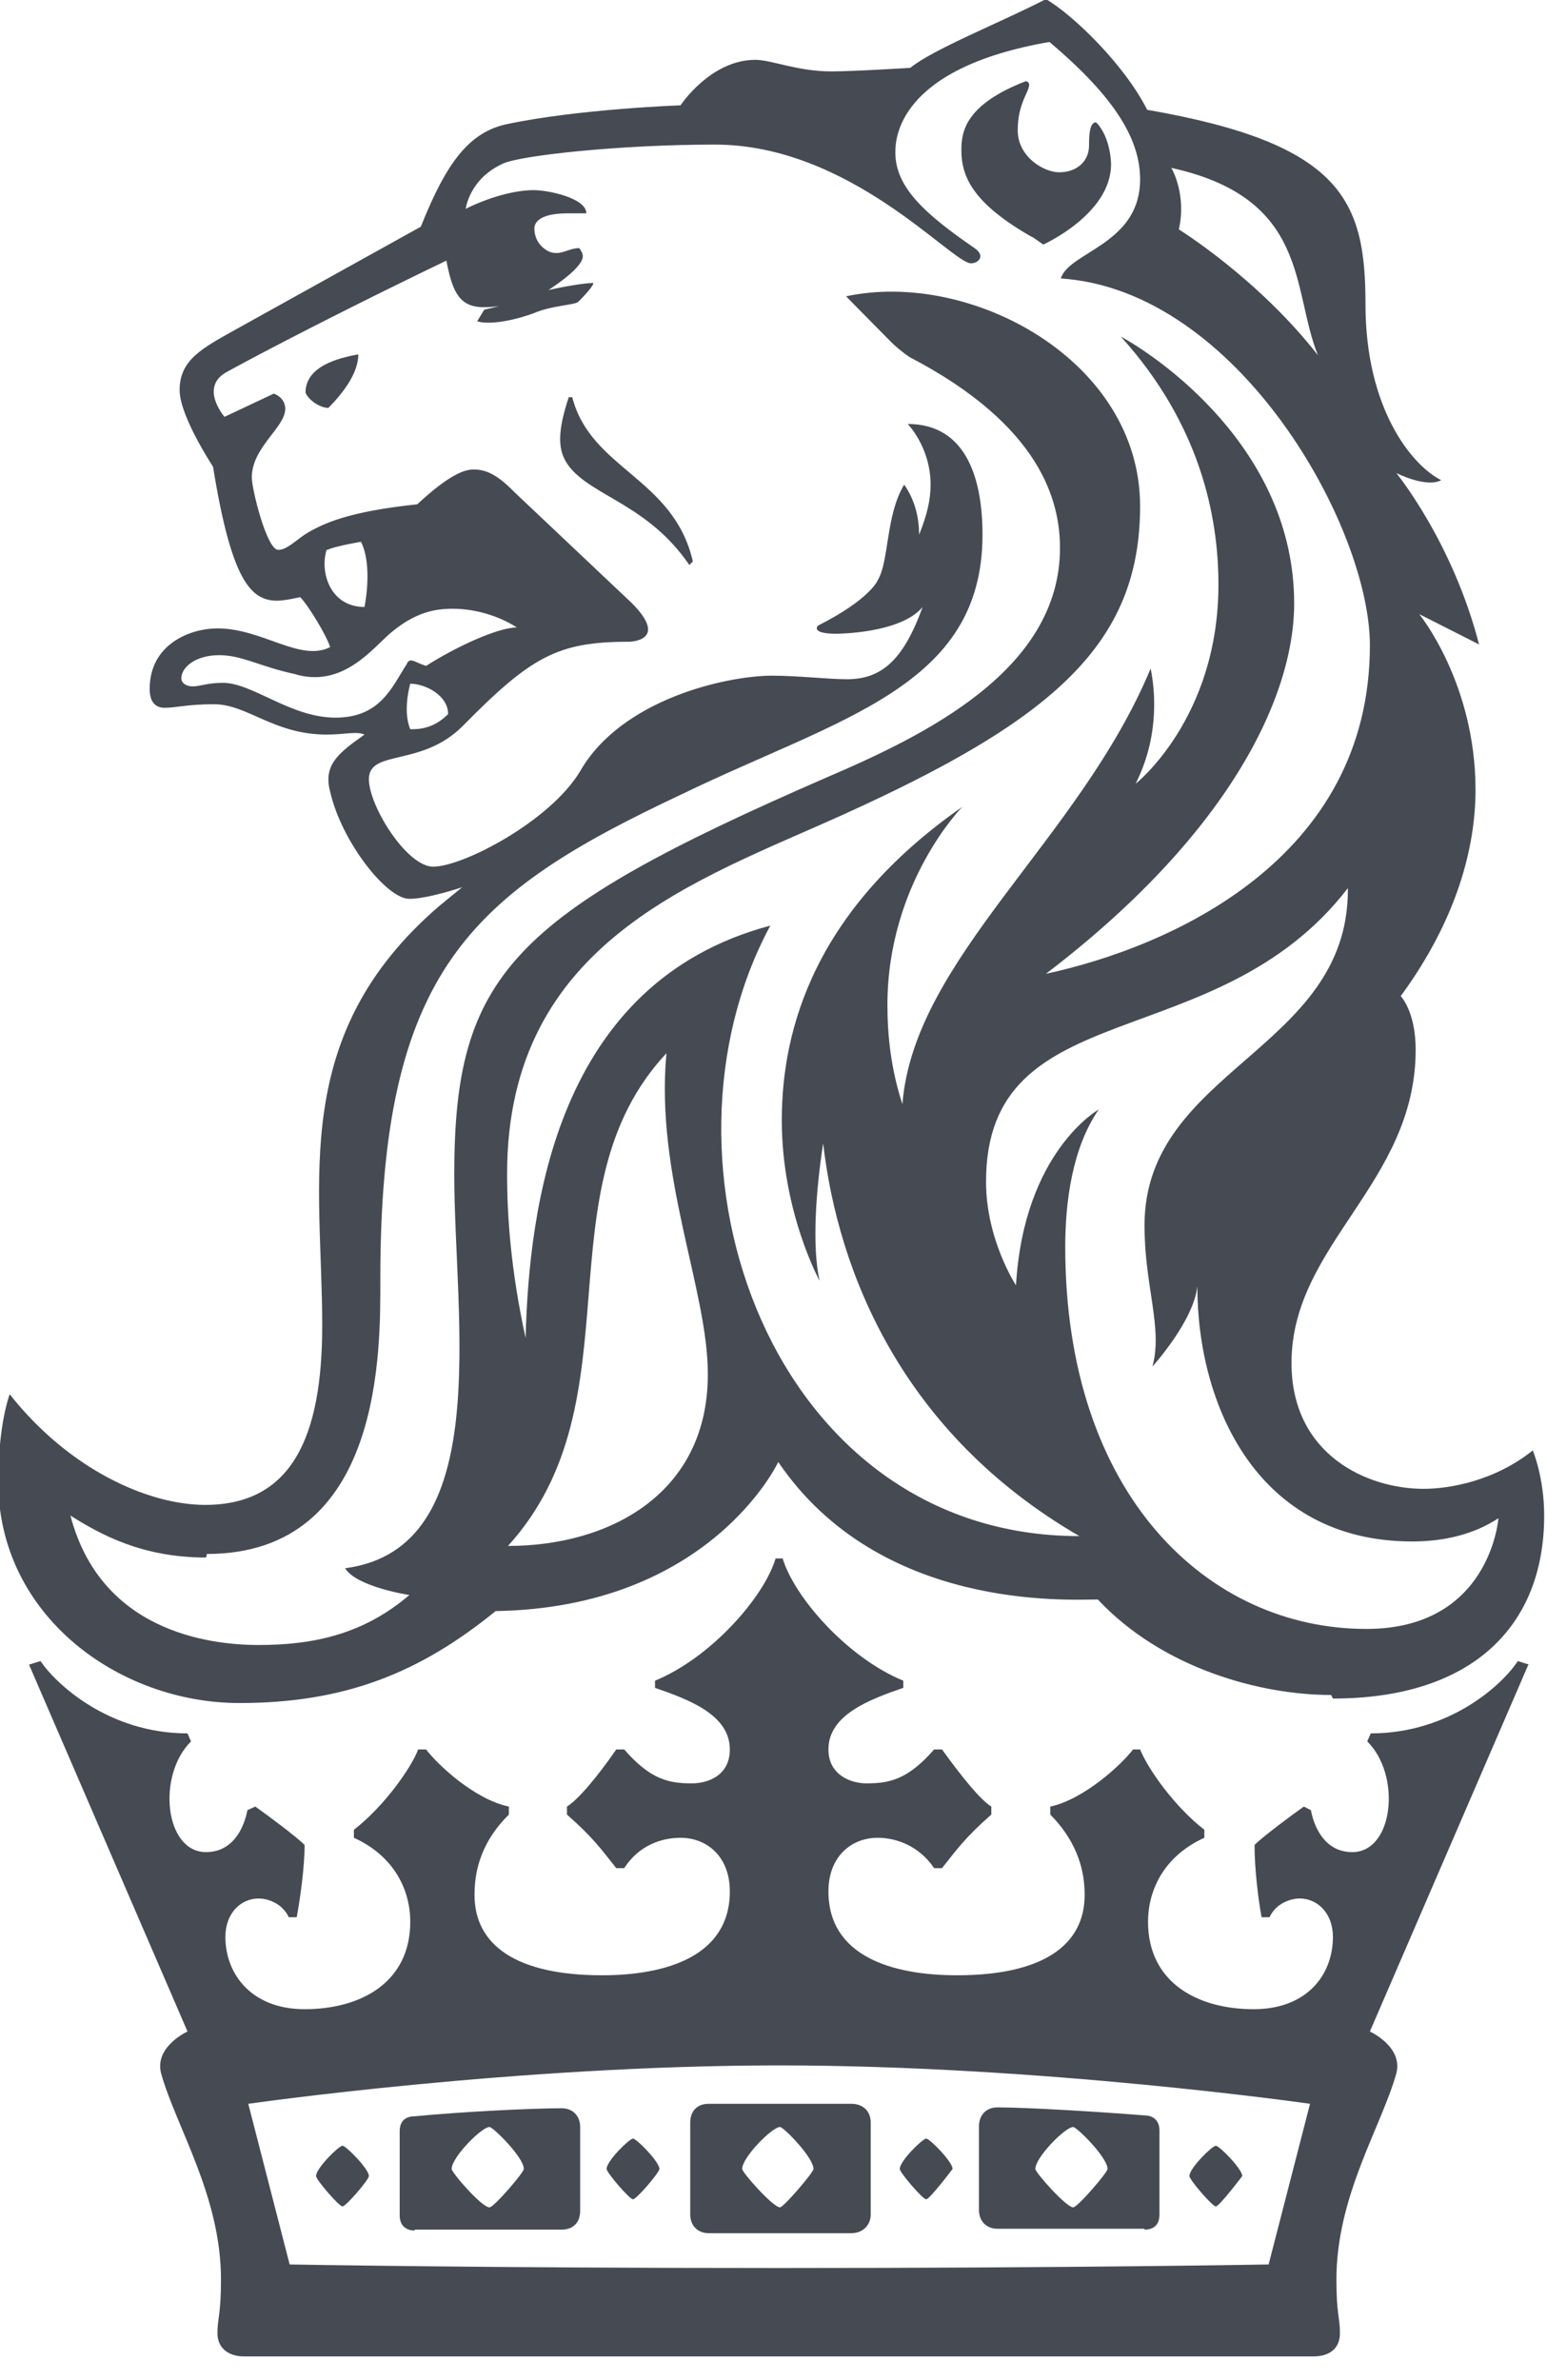 <svg width="39" height="60" viewBox="0 0 39 60" fill="none" xmlns="http://www.w3.org/2000/svg">
<path d="M11.386 54.677C11.386 54.385 12.14 53.62 12.34 53.62C12.429 53.62 13.206 54.385 13.206 54.677C13.206 54.767 12.451 55.645 12.34 55.645C12.14 55.645 11.386 54.767 11.386 54.677ZM26.101 54.677C26.101 54.385 26.855 53.62 27.055 53.62C27.144 53.62 27.921 54.385 27.921 54.677C27.921 54.767 27.166 55.645 27.055 55.645C26.878 55.645 26.101 54.767 26.101 54.677ZM18.71 54.677C18.71 54.385 19.465 53.62 19.664 53.62C19.753 53.62 20.508 54.385 20.508 54.677C20.508 54.767 19.753 55.645 19.664 55.645C19.487 55.645 18.71 54.767 18.71 54.677ZM10.454 56.207H14.16C14.449 56.207 14.626 56.027 14.626 55.735V53.62C14.626 53.327 14.427 53.147 14.16 53.147C13.405 53.147 11.608 53.237 10.454 53.35C10.254 53.35 10.076 53.44 10.076 53.732V55.847C10.076 56.14 10.276 56.23 10.454 56.23M7.968 54.857C7.968 54.655 8.545 54.092 8.634 54.092C8.722 54.092 9.3 54.677 9.3 54.857C9.3 54.947 8.722 55.622 8.634 55.622C8.545 55.622 7.968 54.947 7.968 54.857ZM15.292 54.677C15.292 54.475 15.869 53.912 15.958 53.912C16.047 53.912 16.624 54.497 16.624 54.677C16.624 54.767 16.047 55.442 15.958 55.442C15.869 55.442 15.292 54.767 15.292 54.677ZM21.462 56.297C21.751 56.297 21.951 56.095 21.951 55.825V53.507C21.951 53.215 21.751 53.035 21.462 53.035H17.867C17.578 53.035 17.401 53.215 17.401 53.507V55.825C17.401 56.117 17.6 56.297 17.867 56.297H21.462ZM28.853 56.207C29.053 56.207 29.23 56.117 29.23 55.825V53.71C29.23 53.417 29.03 53.327 28.853 53.327C27.721 53.237 25.901 53.125 25.146 53.125C24.858 53.125 24.68 53.327 24.68 53.597V55.712C24.68 56.005 24.88 56.185 25.146 56.185H28.853V56.207ZM31.317 54.857C31.317 54.857 30.739 55.622 30.651 55.622C30.562 55.622 29.985 54.947 29.985 54.857C29.985 54.655 30.562 54.092 30.651 54.092C30.739 54.092 31.317 54.677 31.317 54.857ZM24.015 54.677C24.015 54.677 23.438 55.442 23.349 55.442C23.26 55.442 22.683 54.767 22.683 54.677C22.683 54.475 23.26 53.912 23.349 53.912C23.438 53.912 24.015 54.497 24.015 54.677ZM14.338 10.013H14.427C14.893 11.835 16.979 12.038 17.467 14.153L17.378 14.243C16.335 12.713 14.915 12.511 14.338 11.745C14.049 11.363 14.049 10.89 14.338 10.013ZM17.844 34.651C17.844 37.644 15.381 38.972 12.806 38.972C16.136 35.304 13.561 30.016 16.801 26.551C16.513 29.634 17.844 32.514 17.844 34.629M33.603 42.819C37.109 42.819 38.929 40.997 38.929 38.207C38.929 37.239 38.641 36.564 38.641 36.564C37.687 37.329 36.554 37.532 35.889 37.532C34.468 37.532 32.559 36.676 32.559 34.359C32.559 31.366 35.689 29.836 35.689 26.461C35.689 25.494 35.312 25.111 35.312 25.111C36.732 23.176 37.198 21.353 37.198 19.913C37.198 17.213 35.778 15.481 35.778 15.481L37.287 16.246C36.621 13.658 35.201 11.925 35.201 11.925C35.201 11.925 35.955 12.308 36.333 12.105C35.578 11.723 34.424 10.283 34.424 7.673C34.424 5.063 33.847 3.623 28.92 2.768C28.343 1.62 27.033 0.36 26.367 -0.022C25.235 0.563 23.526 1.238 22.949 1.71C22.949 1.71 21.529 1.8 20.952 1.8C20.108 1.8 19.442 1.508 19.043 1.508C17.911 1.508 17.156 2.655 17.156 2.655C17.156 2.655 14.604 2.745 12.784 3.128C11.83 3.33 11.253 4.095 10.609 5.715L5.948 8.303C5.105 8.775 4.528 9.068 4.528 9.833C4.528 10.216 4.816 10.89 5.371 11.768C5.837 14.648 6.325 15.143 6.991 15.143C7.191 15.143 7.568 15.053 7.568 15.053C7.768 15.256 8.234 16.021 8.323 16.313C7.568 16.696 6.614 15.841 5.482 15.841C4.816 15.841 3.773 16.223 3.773 17.371C3.773 17.753 3.973 17.843 4.15 17.843C4.439 17.843 4.727 17.753 5.393 17.753C6.237 17.753 6.902 18.518 8.234 18.518C8.7 18.518 8.989 18.428 9.189 18.518C8.523 18.991 8.145 19.283 8.323 19.958C8.611 21.218 9.743 22.659 10.32 22.659C10.787 22.659 11.652 22.366 11.652 22.366L11.075 22.838C7.28 26.101 8.123 29.769 8.123 33.414C8.123 36.204 7.369 37.937 5.171 37.937C3.751 37.937 1.753 37.059 0.244 35.147C0.044 35.731 -0.044 36.587 -0.044 37.352C-0.044 40.727 2.996 42.932 6.037 42.932C8.7 42.932 10.587 42.167 12.495 40.614C17.911 40.524 19.62 36.856 19.62 36.856C22.172 40.614 26.922 40.322 27.677 40.322C29.297 42.054 31.761 42.729 33.558 42.729M33.98 22.433C33.98 26.484 28.853 26.956 28.853 30.894C28.853 32.424 29.319 33.481 29.053 34.449C29.053 34.449 30.096 33.301 30.185 32.424C30.185 35.416 31.694 38.859 35.6 38.859C36.177 38.859 37.021 38.769 37.775 38.274C37.775 38.274 37.575 41.064 34.446 41.064C30.451 41.064 26.855 37.689 26.855 31.434C26.855 30.286 27.033 28.936 27.699 27.969C27.699 27.969 25.812 29.026 25.613 32.401C25.613 32.401 24.858 31.254 24.858 29.791C24.858 24.976 30.651 26.709 33.98 22.389M29.519 4.23C33.026 4.995 32.559 7.313 33.225 8.955C31.716 7.02 29.719 5.783 29.719 5.783C29.918 4.905 29.541 4.253 29.541 4.253M8.256 13.861C8.434 13.771 9.1 13.658 9.1 13.658C9.3 14.041 9.3 14.716 9.189 15.301C8.323 15.301 8.057 14.423 8.234 13.861M10.254 16.741C9.877 17.326 9.588 18.091 8.456 18.091C7.324 18.091 6.37 17.213 5.615 17.213C5.238 17.213 5.038 17.303 4.861 17.303C4.683 17.303 4.572 17.213 4.572 17.101C4.572 16.808 4.949 16.516 5.526 16.516C6.103 16.516 6.57 16.808 7.413 16.988C8.656 17.371 9.41 16.313 9.877 15.931C10.454 15.458 10.92 15.346 11.408 15.346C12.362 15.346 13.028 15.818 13.028 15.818C12.562 15.818 11.519 16.291 10.742 16.786C10.454 16.696 10.365 16.583 10.276 16.696M11.297 18.001C10.92 18.383 10.542 18.383 10.343 18.383C10.143 17.911 10.343 17.236 10.343 17.236C10.72 17.236 11.297 17.528 11.297 18.001ZM5.216 39.174C9.677 39.174 9.588 33.976 9.588 32.244C9.588 24.459 11.874 22.523 17.179 20.026C21.174 18.091 24.769 17.326 24.769 13.478C24.769 12.128 24.392 10.688 22.883 10.688C22.883 10.688 23.46 11.273 23.46 12.218C23.46 12.601 23.371 12.983 23.171 13.478C23.171 13.096 23.082 12.623 22.794 12.218C22.328 12.983 22.416 14.153 22.128 14.626C22.128 14.626 21.951 15.098 20.619 15.773C20.619 15.773 20.419 15.976 21.085 15.976C21.085 15.976 22.705 15.976 23.26 15.301C22.772 16.651 22.217 17.123 21.351 17.123C20.885 17.123 20.108 17.033 19.465 17.033C18.333 17.033 15.669 17.618 14.626 19.441C13.872 20.701 11.674 21.848 10.92 21.848C10.254 21.848 9.3 20.318 9.3 19.643C9.3 18.878 10.631 19.351 11.674 18.293C13.383 16.561 14.049 16.178 15.847 16.178C15.847 16.178 16.89 16.178 15.936 15.211L12.984 12.421C12.607 12.038 12.318 11.835 11.941 11.835C11.741 11.835 11.364 11.925 10.52 12.713C8.811 12.893 8.145 13.186 7.679 13.478C7.391 13.681 7.213 13.861 7.013 13.861C6.725 13.861 6.348 12.331 6.348 12.038C6.348 11.273 7.191 10.778 7.191 10.306C7.191 10.013 6.902 9.923 6.902 9.923L5.66 10.508C5.66 10.508 4.994 9.743 5.748 9.36C5.748 9.36 7.657 8.303 11.253 6.57C11.452 7.628 11.719 7.83 12.584 7.718L12.207 7.808L12.03 8.1C12.318 8.19 12.895 8.1 13.45 7.898C13.916 7.695 14.493 7.695 14.582 7.605C14.671 7.515 14.959 7.223 14.959 7.133C14.759 7.133 14.204 7.223 13.827 7.313C14.404 6.93 14.693 6.638 14.693 6.458C14.693 6.368 14.604 6.255 14.604 6.255C14.316 6.255 14.138 6.458 13.849 6.345C13.65 6.255 13.472 6.053 13.472 5.76C13.472 5.58 13.65 5.378 14.316 5.378H14.782C14.782 4.995 13.827 4.793 13.45 4.793C12.984 4.793 12.318 4.973 11.741 5.265C11.741 5.265 11.83 4.5 12.695 4.118C13.161 3.915 15.647 3.645 18.022 3.645C21.44 3.645 23.992 6.638 24.481 6.638C24.658 6.638 24.858 6.458 24.569 6.255C23.326 5.4 22.572 4.725 22.572 3.848C22.572 3.555 22.572 1.733 26.456 1.058C28.165 2.498 28.742 3.555 28.742 4.523C28.742 6.165 26.944 6.345 26.744 7.02C31.206 7.313 34.535 13.276 34.535 16.268C34.535 21.668 29.497 23.873 26.367 24.549C30.917 21.083 32.626 17.618 32.626 15.211C32.626 11.273 29.119 8.955 28.254 8.483C30.251 10.688 30.717 13.006 30.717 14.738C30.717 18.113 28.631 19.756 28.631 19.756C29.008 18.991 29.097 18.316 29.097 17.731C29.097 17.258 29.008 16.853 29.008 16.853C27.211 21.173 23.038 24.166 22.75 27.834C22.461 26.956 22.372 26.101 22.372 25.336C22.372 22.253 24.259 20.341 24.259 20.341C20.552 22.928 19.709 25.921 19.709 28.239C19.709 30.556 20.663 32.289 20.663 32.289C20.463 31.411 20.574 29.971 20.752 28.824C21.129 32.086 22.75 36.136 27.211 38.724C19.42 38.724 16.202 29.296 19.42 23.334C14.005 24.774 13.339 30.466 13.25 33.729C12.873 31.996 12.784 30.646 12.784 29.589C12.784 23.716 17.622 22.186 21.24 20.543C26.567 18.136 28.742 16.223 28.742 12.758C28.742 9.09 24.481 6.795 21.329 7.47L22.461 8.618C22.661 8.82 22.927 9 22.927 9C26.256 10.733 26.722 12.646 26.722 13.816C26.722 16.898 23.304 18.541 20.841 19.598C12.873 23.064 11.452 24.593 11.452 29.611C11.452 33.256 12.495 39.039 8.7 39.534C8.989 40.007 10.32 40.209 10.32 40.209C9.189 41.177 7.946 41.469 6.525 41.469C5.194 41.469 2.53 41.087 1.776 38.207C2.53 38.679 3.573 39.264 5.194 39.264M26.012 5.963L26.301 6.165C26.301 6.165 28.01 5.4 28.01 4.14C28.01 4.14 28.01 3.465 27.632 3.083C27.455 3.083 27.455 3.465 27.455 3.668C27.455 4.05 27.166 4.343 26.7 4.343C26.323 4.343 25.657 3.96 25.657 3.285C25.657 2.61 25.945 2.318 25.945 2.138C25.945 2.138 25.945 2.048 25.857 2.048C24.348 2.633 24.236 3.308 24.236 3.78C24.236 4.455 24.525 5.13 26.034 5.985M7.702 9.9C7.79 10.103 8.079 10.283 8.279 10.283C8.656 9.9 9.033 9.405 9.033 8.933C8.545 9.023 7.702 9.225 7.702 9.9ZM38.552 41.964L38.264 41.874C37.886 42.459 36.554 43.697 34.557 43.697L34.468 43.899C35.334 44.754 35.134 46.69 34.091 46.69C33.425 46.69 33.137 46.104 33.048 45.632L32.87 45.542C32.582 45.744 31.827 46.307 31.627 46.509C31.627 47.094 31.716 47.859 31.805 48.332H32.005C32.182 47.95 32.582 47.859 32.759 47.859C33.225 47.859 33.603 48.242 33.603 48.827C33.603 49.795 32.937 50.65 31.605 50.65C30.185 50.65 28.942 49.975 28.942 48.444C28.942 47.679 29.319 46.802 30.362 46.329V46.127C29.608 45.542 28.942 44.597 28.742 44.102H28.564C28.276 44.484 27.322 45.362 26.478 45.542V45.744C27.233 46.509 27.344 47.275 27.344 47.77C27.344 49.029 26.301 49.795 24.125 49.795C22.505 49.795 20.885 49.322 20.885 47.679C20.885 46.802 21.462 46.329 22.128 46.329C22.594 46.329 23.171 46.532 23.549 47.094H23.748C24.125 46.622 24.325 46.329 24.991 45.744V45.542C24.703 45.362 24.236 44.777 23.748 44.102H23.549C22.883 44.867 22.416 44.957 21.84 44.957C21.462 44.957 20.885 44.754 20.885 44.102C20.885 43.224 21.928 42.842 22.772 42.549V42.369C21.351 41.784 20.02 40.254 19.731 39.287H19.553C19.265 40.254 17.933 41.784 16.513 42.369V42.549C17.356 42.842 18.399 43.224 18.399 44.102C18.399 44.777 17.822 44.957 17.445 44.957C16.868 44.957 16.402 44.867 15.736 44.102H15.536C15.07 44.777 14.582 45.362 14.293 45.542V45.744C14.959 46.329 15.159 46.622 15.536 47.094H15.736C16.113 46.509 16.69 46.329 17.156 46.329C17.822 46.329 18.399 46.802 18.399 47.679C18.399 49.322 16.779 49.795 15.181 49.795C13.006 49.795 11.963 49.029 11.963 47.77C11.963 47.297 12.052 46.509 12.829 45.744V45.542C11.963 45.362 11.031 44.484 10.742 44.102H10.542C10.365 44.574 9.677 45.542 8.922 46.127V46.329C9.965 46.802 10.343 47.679 10.343 48.444C10.343 49.975 9.1 50.65 7.679 50.65C6.348 50.65 5.682 49.772 5.682 48.827C5.682 48.242 6.059 47.859 6.525 47.859C6.703 47.859 7.102 47.95 7.28 48.332H7.48C7.568 47.859 7.679 47.072 7.679 46.509C7.48 46.307 6.725 45.744 6.436 45.542L6.237 45.632C6.148 46.104 5.859 46.69 5.194 46.69C4.15 46.69 3.951 44.754 4.816 43.899L4.727 43.697C2.73 43.697 1.398 42.437 1.021 41.874L0.732 41.964L4.727 51.212C4.727 51.212 3.884 51.595 4.062 52.27C4.439 53.62 5.571 55.352 5.571 57.467C5.571 58.345 5.482 58.435 5.482 58.818C5.482 59.2 5.771 59.403 6.148 59.403H33.114C33.492 59.403 33.78 59.222 33.78 58.818C33.78 58.412 33.691 58.345 33.691 57.467C33.691 55.352 34.823 53.62 35.201 52.27C35.378 51.595 34.535 51.212 34.535 51.212L38.53 41.964H38.552ZM19.642 57.175C12.229 57.175 7.302 57.085 7.302 57.085L6.259 53.035C6.259 53.035 13.006 52.067 19.642 52.067C26.278 52.067 33.026 53.035 33.026 53.035L31.982 57.085C31.982 57.085 27.033 57.175 19.642 57.175Z" fill="#464B53"/>
</svg>
